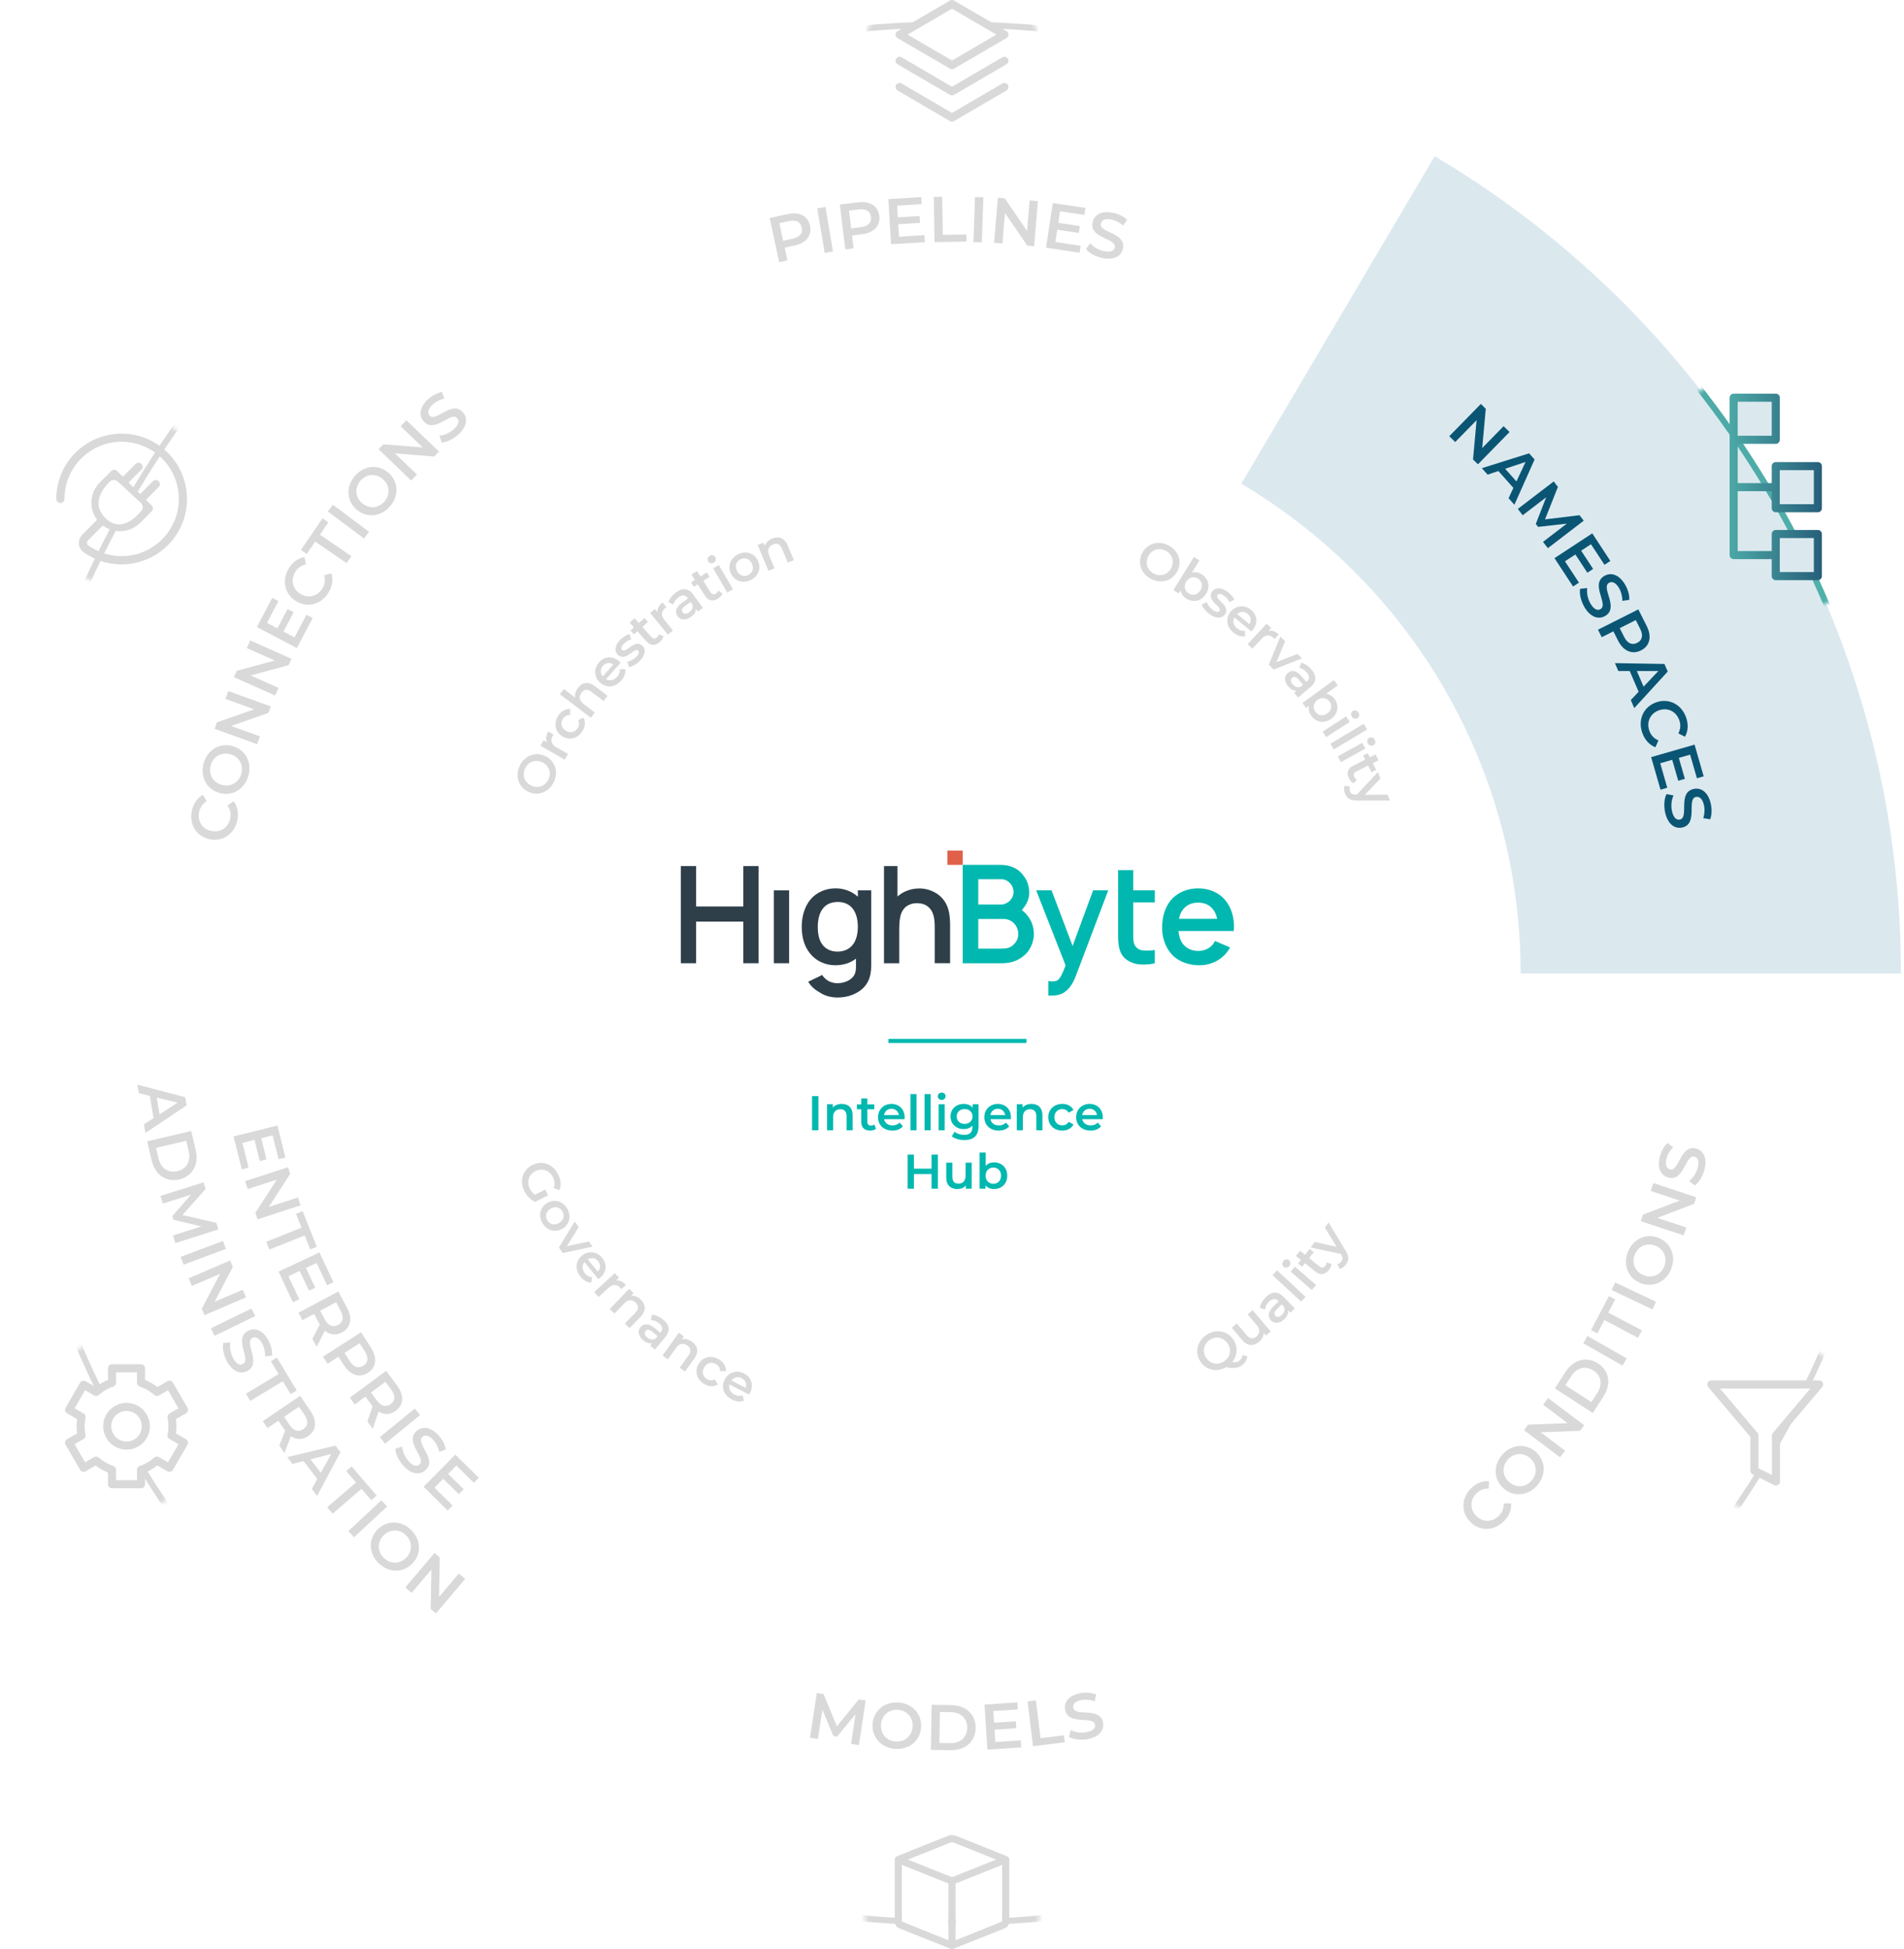 <?xml version="1.0" encoding="UTF-8"?>
<svg id="a" data-name="Layer 1" xmlns="http://www.w3.org/2000/svg" width="472.014" height="483.179" xmlns:xlink="http://www.w3.org/1999/xlink" viewBox="0 0 472.014 483.179">
  <defs>
    <filter id="c" x="0" y="-8.4" width="472.455" height="503.451" color-interpolation-filters="sRGB" filterUnits="userSpaceOnUse">
      <feColorMatrix result="cm" values="-1 0 0 0 1 0 -1 0 0 1 0 0 -1 0 1 0 0 0 1 0"/>
      <feFlood flood-color="#fff" result="bg"/>
      <feBlend in="cm" in2="bg"/>
    </filter>
    <mask id="b" data-name="mask" x="0" y="-8.4" width="472.455" height="503.451" maskUnits="userSpaceOnUse">
      <g filter="url(#c)">
        <g>
          <g>
            <circle cx="236.007" cy="13.298" r="21.698" fill="#fff" stroke-width="0"/>
            <circle cx="30.367" cy="353.159" r="21.698" transform="translate(-307.53 246.066) rotate(-67.5)" fill="#fff" stroke-width="0"/>
            <circle cx="30.367" cy="123.705" r="21.698" transform="translate(-95.543 104.421) rotate(-67.5)" fill="#fff" stroke-width="0"/>
            <path d="M472.446,120.312c-6.24-9.206-13.362-17.852-18.256-27.883-3.891-1.758-8.205-2.745-12.753-2.745-17.131,0-31.018,13.887-31.018,31.018s13.887,31.018,31.018,31.018,31.018-13.887,31.018-31.018c0-.131-.008-.26-.01-.391Z" fill="#fff" stroke-width="0"/>
            <circle cx="236.007" cy="473.353" r="21.698" fill="#fff" stroke-width="0"/>
          </g>
          <circle cx="438.606" cy="353.159" r="21.698" fill="#fff" stroke-width="0"/>
        </g>
      </g>
    </mask>
    <filter id="e" x="0" y="-8.4" width="472.456" height="503.451" color-interpolation-filters="sRGB" filterUnits="userSpaceOnUse">
      <feColorMatrix result="cm" values="-1 0 0 0 1 0 -1 0 0 1 0 0 -1 0 1 0 0 0 1 0"/>
      <feFlood flood-color="#fff" result="bg"/>
      <feBlend in="cm" in2="bg"/>
    </filter>
    <mask id="d" data-name="mask-1" x="0" y="-8.4" width="472.456" height="503.451" maskUnits="userSpaceOnUse">
      <g filter="url(#e)">
        <g>
          <g>
            <circle cx="236.007" cy="13.298" r="21.698" fill="#fff" stroke-width="0"/>
            <circle cx="30.367" cy="353.159" r="21.698" transform="translate(-307.53 246.066) rotate(-67.5)" fill="#fff" stroke-width="0"/>
            <circle cx="30.367" cy="123.705" r="21.698" transform="translate(-95.543 104.421) rotate(-67.5)" fill="#fff" stroke-width="0"/>
            <path d="M472.446,120.312c-6.24-9.206-13.362-17.852-18.256-27.883-3.891-1.758-8.205-2.745-12.753-2.745-17.131,0-31.018,13.887-31.018,31.018s13.887,31.018,31.018,31.018,31.018-13.887,31.018-31.018c0-.131-.008-.26-.01-.391Z" fill="#fff" stroke-width="0"/>
            <circle cx="236.007" cy="473.353" r="21.698" fill="#fff" stroke-width="0"/>
          </g>
          <circle cx="438.606" cy="353.159" r="21.698" fill="#fff" stroke-width="0"/>
        </g>
      </g>
    </mask>
    <linearGradient id="f" x1="336.052" y1="58.302" x2="496.266" y2="216.811" gradientUnits="userSpaceOnUse">
      <stop offset="0" stop-color="#469d9f"/>
      <stop offset=".149" stop-color="#49a3a2"/>
      <stop offset=".586" stop-color="#4fafaa"/>
      <stop offset="1" stop-color="#52b4ad"/>
    </linearGradient>
    <linearGradient id="g" x1="121.012" y1="241.324" x2="472.014" y2="241.324" gradientUnits="userSpaceOnUse">
      <stop offset="0" stop-color="#215474"/>
      <stop offset="1" stop-color="#52b4ad"/>
    </linearGradient>
    <linearGradient id="h" x1="186.711" y1="182.524" x2="356.42" y2="182.524" xlink:href="#g"/>
    <filter id="i" data-name="outer-glow-1" filterUnits="userSpaceOnUse">
      <feOffset dx="0" dy="0"/>
      <feGaussianBlur result="j" stdDeviation="5"/>
      <feFlood flood-color="#000" flood-opacity=".2"/>
      <feComposite in2="j" operator="in"/>
      <feComposite in="SourceGraphic"/>
    </filter>
    <filter id="k" data-name="outer-glow-2" filterUnits="userSpaceOnUse">
      <feOffset dx="0" dy="0"/>
      <feGaussianBlur result="l" stdDeviation="5"/>
      <feFlood flood-color="#000" flood-opacity=".2"/>
      <feComposite in2="l" operator="in"/>
      <feComposite in="SourceGraphic"/>
    </filter>
    <filter id="m" data-name="outer-glow-3" filterUnits="userSpaceOnUse">
      <feOffset dx="0" dy="0"/>
      <feGaussianBlur result="n" stdDeviation="5"/>
      <feFlood flood-color="#000" flood-opacity=".2"/>
      <feComposite in2="n" operator="in"/>
      <feComposite in="SourceGraphic"/>
    </filter>
    <filter id="o" data-name="outer-glow-4" filterUnits="userSpaceOnUse">
      <feOffset dx="0" dy="0"/>
      <feGaussianBlur result="p" stdDeviation="5"/>
      <feFlood flood-color="#000" flood-opacity=".2"/>
      <feComposite in2="p" operator="in"/>
      <feComposite in="SourceGraphic"/>
    </filter>
    <filter id="q" data-name="outer-glow-5" filterUnits="userSpaceOnUse">
      <feOffset dx="0" dy="0"/>
      <feGaussianBlur result="r" stdDeviation="5"/>
      <feFlood flood-color="#000" flood-opacity=".1"/>
      <feComposite in2="r" operator="in"/>
      <feComposite in="SourceGraphic"/>
    </filter>
    <linearGradient id="s" x1="380.764" y1="120.703" x2="455.295" y2="120.703" gradientUnits="userSpaceOnUse">
      <stop offset=".593" stop-color="#52b4ad"/>
      <stop offset="1" stop-color="#215474"/>
    </linearGradient>
  </defs>
  <circle cx="236.007" cy="241.324" r="234.761" fill="#fff" stroke-width="0"/>
  <g mask="url(#b)">
    <path d="M355.671,38.73c-35.06-20.75-75.97-32.66-119.66-32.66C106.081,6.07.751,111.39.751,241.32c0,86.24,46.4,161.63,115.59,202.6,35.06,20.75,75.97,32.66,119.67,32.66,129.92,0,235.25-105.33,235.25-235.26" fill="none" stroke="#d9d9d9" stroke-linecap="round" stroke-linejoin="round" stroke-width="1.5"/>
  </g>
  <path d="M471.261,241.32h-235.25l119.66-202.59c69.19,40.96,115.59,116.35,115.59,202.59Z" fill="#dbe9ef" stroke-width="0"/>
  <g>
    <g mask="url(#d)">
      <g>
        <path d="M355.671,38.731c69.195,40.959,115.593,116.357,115.593,202.593" fill="none" stroke="url(#f)" stroke-miterlimit="10" stroke-width="1.5"/>
        <g>
          <line x1="471.264" y1="241.324" x2="121.762" y2="241.324" fill="none" stroke="url(#g)" stroke-linecap="round" stroke-linejoin="round" stroke-width="1.5"/>
          <line x1="355.67" y1="38.731" x2="187.461" y2="326.317" fill="none" stroke="url(#h)" stroke-linecap="round" stroke-linejoin="round" stroke-width="1.5"/>
        </g>
        <g>
          <line x1="372.076" y1="241.324" x2=".75" y2="241.324" fill="none" stroke="#d9d9d9" stroke-linecap="round" stroke-linejoin="round" stroke-width="1.5"/>
          <line x1="355.67" y1="443.916" x2="116.343" y2="38.731" fill="none" stroke="#d9d9d9" stroke-linecap="round" stroke-linejoin="round" stroke-width="1.5"/>
          <line x1="303.393" y1="128.109" x2="116.343" y2="443.916" fill="none" stroke="#d9d9d9" stroke-linecap="round" stroke-linejoin="round" stroke-width="1.5"/>
        </g>
      </g>
    </g>
    <path d="M236.007,100.354v140.97H95.037c0-77.86,63.11-140.97,140.97-140.97Z" fill="#fff" filter="url(#i)" stroke-width="0"/>
    <path d="M236.007,241.324v140.97c-77.86,0-140.97-63.11-140.97-140.97h140.97Z" fill="#fff" filter="url(#k)" stroke-width="0"/>
    <path d="M376.977,241.324c0,77.86-63.11,140.97-140.97,140.97v-140.97h140.97Z" fill="#fff" filter="url(#m)" stroke-width="0"/>
    <path d="M376.977,241.324h-140.97V100.354c77.86,0,140.97,63.11,140.97,140.97Z" fill="#fff" filter="url(#o)" stroke-width="0"/>
    <g filter="url(#q)">
      <circle cx="236.007" cy="241.324" r="90.81" fill="#fff" stroke-width="0"/>
    </g>
    <g>
      <g>
        <path d="M188.048,214.699v24.084h-3.78v-10.319h-11.707v10.319h-3.78v-24.084h3.78v10.018h11.707v-10.018h3.78Z" fill="#2f3f4a" stroke-width="0"/>
        <path d="M195.627,220.72v18.063h-3.78v-18.063h3.78Z" fill="#2f3f4a" stroke-width="0"/>
        <path d="M215.978,220.72v18.732c0,2.91-.97,5.017-3.144,6.389-1.806,1.137-3.613,1.438-5.318,1.438-1.505,0-3.245-.468-4.415-1.338-1.07-.569-2.107-1.472-2.743-2.576l3.479-1.672c.234.401.502.702.87,1.003.736.702,1.907,1.037,2.843,1.037,1.238,0,2.509-.368,3.345-1.037,1.037-.803,1.338-1.706,1.305-3.278v-1.773c-1.405,1.104-3.178,1.639-5.151,1.639-2.408,0-4.75-1.037-6.222-2.91-1.539-1.873-2.074-4.215-2.074-6.623,0-2.442.636-4.85,2.074-6.656,1.505-1.873,3.847-2.877,6.322-2.877,2.107,0,4.081.769,5.519,2.074v-1.572h3.311ZM211.295,234.334c.97-1.104,1.371-2.843,1.371-4.583,0-1.773-.401-3.479-1.371-4.616-.836-1.037-2.141-1.539-3.579-1.539-1.606,0-2.977.535-3.847,1.806-.77,1.07-1.137,2.676-1.137,4.348s.301,3.245,1.07,4.315c.87,1.271,2.342,1.84,3.813,1.84s2.81-.535,3.68-1.572Z" fill="#2f3f4a" stroke-width="0"/>
        <path d="M235.536,229.818v8.964h-3.813v-8.964c0-2.04-.268-3.847-1.539-4.95-.736-.669-1.806-1.004-3.077-.97-.97.033-1.806.334-2.509.87-.736.602-1.238,1.539-1.438,2.609-.201.937-.234,2.241-.234,3.512v7.894h-3.78v-24.084h3.345v7.56l.1-.1c1.405-1.238,3.278-1.84,4.984-1.907,1.873-.1,3.914.569,5.352,1.773,2.274,1.973,2.642,4.583,2.609,7.794Z" fill="#2f3f4a" stroke-width="0"/>
        <path d="M274.737,220.72l-7.928,20.939c-.669,1.84-1.539,3.311-2.709,4.148-1.137.903-2.408,1.003-3.88,1.003h-.334v-3.613l.535.067c.602.067,1.371,0,1.773-.268.569-.368,1.171-1.505,1.974-3.679l-7.292-18.598h3.813l5.218,13.781,5.084-13.781h3.746Z" fill="#00b8af" stroke-width="0"/>
        <path d="M280.933,223.697v7.593c0,1.438,0,2.442.435,3.111.401.702,1.171,1.137,1.94,1.204.903.1,2.007.067,2.977-.1v3.278c-1.338.368-3.479.435-4.75.134-1.639-.435-2.877-1.204-3.579-2.542-.702-1.371-.769-2.977-.769-4.85v-15.822h3.746v5.017h5.352v2.977h-5.352Z" fill="#00b8af" stroke-width="0"/>
        <path d="M293.243,234c.87,1.137,2.274,1.739,3.78,1.739s2.877-.602,3.746-1.739c.201-.268.301-.502.435-.736l3.746,1.606c-.301.535-.635,1.037-1.037,1.505-1.706,1.973-4.282,3.01-6.891,2.91-2.642-.1-5.151-1.004-6.79-2.977-1.539-1.907-2.174-4.215-2.141-6.556.067-2.442.636-4.716,2.141-6.556,1.639-1.973,4.148-2.977,6.79-2.977s5.118.97,6.757,2.977c1.505,1.84,2.141,4.181,2.141,6.556,0,.334-.033.702-.067,1.037h-13.714c.134,1.171.435,2.341,1.104,3.211ZM293.243,225.503c-.502.636-.803,1.438-.97,2.275h9.466c-.167-.836-.468-1.639-.97-2.275-.87-1.171-2.241-1.773-3.746-1.739-1.505-.033-2.91.569-3.78,1.739Z" fill="#00b8af" stroke-width="0"/>
        <rect x="234.88" y="210.853" width="3.78" height="3.546" fill="#e06049" stroke-width="0"/>
        <path d="M256.305,231.569c-.034,1.558-.542,3.082-1.49,4.335-.982,1.219-2.303,2.066-3.726,2.506-.914.271-1.829.373-2.743.373h-9.686v-24.385h9.178c.813,0,1.761.068,2.472.305,1.355.373,2.574,1.185,3.387,2.337.915,1.084,1.389,2.54,1.456,3.996.068,1.422-.474,2.879-1.389,3.996-.135.203-.305.406-.44.576.576.44,1.118.982,1.558,1.592.948,1.253,1.422,2.777,1.422,4.369ZM242.521,217.954v6.266h6.062c.677-.136,1.558-.576,2.032-1.253.44-.542.677-1.219.643-1.93,0-.779-.305-1.49-.813-2.032-.542-.643-1.388-1.05-2.201-1.05h-5.724ZM252.445,231.569c0-.881-.339-1.829-.915-2.506-.745-.881-1.761-1.253-2.709-1.253h-6.299v7.349h5.791c1.253,0,2.201-.169,3.014-1.05.711-.643,1.084-1.558,1.118-2.54Z" fill="#00b8af" stroke-width="0"/>
      </g>
      <rect x="220.245" y="257.552" width="34.212" height="1.005" fill="#00b8af" stroke-width="0"/>
      <g>
        <g>
          <path d="M201.317,271.726h1.571v8.458h-1.571v-8.458Z" fill="#00b8af" stroke-width="0"/>
          <path d="M211.38,276.488v3.697h-1.51v-3.504c0-1.147-.568-1.704-1.535-1.704-1.076,0-1.8.653-1.8,1.946v3.262h-1.511v-6.452h1.439v.834c.495-.593,1.281-.907,2.223-.907,1.547,0,2.695.882,2.695,2.828Z" fill="#00b8af" stroke-width="0"/>
          <path d="M217.174,279.834c-.363.29-.907.435-1.45.435-1.413,0-2.223-.749-2.223-2.175v-3.105h-1.064v-1.208h1.064v-1.475h1.51v1.475h1.727v1.208h-1.727v3.069c0,.628.314.967.894.967.314,0,.616-.084.846-.266l.423,1.076Z" fill="#00b8af" stroke-width="0"/>
          <path d="M224.24,277.441h-5.063c.182.942.967,1.547,2.09,1.547.725,0,1.292-.23,1.752-.701l.81.93c-.58.689-1.487,1.051-2.598,1.051-2.163,0-3.564-1.39-3.564-3.31s1.413-3.299,3.334-3.299c1.884,0,3.262,1.317,3.262,3.335,0,.121-.012.301-.024.446ZM219.164,276.438h3.661c-.121-.93-.833-1.57-1.824-1.57-.979,0-1.692.628-1.837,1.57Z" fill="#00b8af" stroke-width="0"/>
          <path d="M225.709,271.219h1.51v8.965h-1.51v-8.965Z" fill="#00b8af" stroke-width="0"/>
          <path d="M229.198,271.219h1.51v8.965h-1.51v-8.965Z" fill="#00b8af" stroke-width="0"/>
          <path d="M232.483,271.763c0-.507.411-.906.967-.906s.967.375.967.869c0,.532-.398.943-.967.943-.555,0-.967-.399-.967-.907ZM232.689,273.732h1.509v6.452h-1.509v-6.452Z" fill="#00b8af" stroke-width="0"/>
          <path d="M242.581,273.732v5.474c0,2.343-1.22,3.407-3.48,3.407-1.208,0-2.404-.314-3.141-.919l.676-1.135c.568.471,1.487.773,2.381.773,1.426,0,2.054-.653,2.054-1.958v-.338c-.532.579-1.293.858-2.163.858-1.849,0-3.262-1.257-3.262-3.129s1.413-3.106,3.262-3.106c.907,0,1.704.29,2.235.93v-.858h1.438ZM241.095,276.765c0-1.088-.821-1.824-1.957-1.824-1.148,0-1.969.736-1.969,1.824,0,1.099.821,1.848,1.969,1.848,1.135,0,1.957-.749,1.957-1.848Z" fill="#00b8af" stroke-width="0"/>
          <path d="M250.599,277.441h-5.064c.182.942.968,1.547,2.09,1.547.725,0,1.293-.23,1.753-.701l.81.93c-.58.689-1.487,1.051-2.598,1.051-2.163,0-3.564-1.39-3.564-3.31s1.413-3.299,3.334-3.299c1.884,0,3.262,1.317,3.262,3.335,0,.121-.012.301-.024.446ZM245.524,276.438h3.661c-.121-.93-.834-1.57-1.824-1.57-.979,0-1.692.628-1.837,1.57Z" fill="#00b8af" stroke-width="0"/>
          <path d="M258.423,276.488v3.697h-1.51v-3.504c0-1.147-.567-1.704-1.535-1.704-1.075,0-1.8.653-1.8,1.946v3.262h-1.51v-6.452h1.438v.834c.496-.593,1.281-.907,2.224-.907,1.547,0,2.694.882,2.694,2.828Z" fill="#00b8af" stroke-width="0"/>
          <path d="M259.869,276.959c0-1.933,1.449-3.299,3.491-3.299,1.256,0,2.259.52,2.755,1.498l-1.16.677c-.387-.616-.967-.894-1.606-.894-1.112,0-1.958.773-1.958,2.018,0,1.256.846,2.018,1.958,2.018.64,0,1.22-.278,1.606-.894l1.16.676c-.496.967-1.498,1.51-2.755,1.51-2.042,0-3.491-1.377-3.491-3.31Z" fill="#00b8af" stroke-width="0"/>
          <path d="M273.36,277.441h-5.062c.181.942.966,1.547,2.09,1.547.724,0,1.292-.23,1.752-.701l.81.93c-.58.689-1.487,1.051-2.598,1.051-2.163,0-3.564-1.39-3.564-3.31s1.414-3.299,3.334-3.299c1.886,0,3.263,1.317,3.263,3.335,0,.121-.012.301-.025.446ZM268.285,276.438h3.661c-.121-.93-.834-1.57-1.825-1.57-.978,0-1.691.628-1.836,1.57Z" fill="#00b8af" stroke-width="0"/>
        </g>
        <g>
          <path d="M232.512,286.217v8.458h-1.571v-3.625h-4.374v3.625h-1.571v-8.458h1.571v3.491h4.374v-3.491h1.571Z" fill="#00b8af" stroke-width="0"/>
          <path d="M240.878,288.223v6.452h-1.438v-.822c-.484.593-1.244.907-2.078.907-1.655,0-2.778-.907-2.778-2.852v-3.685h1.509v3.48c0,1.172.556,1.727,1.511,1.727,1.051,0,1.763-.653,1.763-1.945v-3.262h1.51Z" fill="#00b8af" stroke-width="0"/>
          <path d="M249.706,291.448c0,2.006-1.39,3.311-3.275,3.311-.882,0-1.631-.302-2.138-.919v.834h-1.439v-8.965h1.511v3.298c.519-.58,1.244-.858,2.066-.858,1.885,0,3.275,1.292,3.275,3.298ZM248.171,291.448c0-1.233-.821-2.018-1.909-2.018s-1.921.785-1.921,2.018.833,2.018,1.921,2.018,1.909-.785,1.909-2.018Z" fill="#00b8af" stroke-width="0"/>
        </g>
      </g>
    </g>
    <g>
      <g>
        <path d="M200.811,55.956c.521,2.409-.939,4.281-3.817,4.904l-2.471.535.684,3.159-2.033.44-2.371-10.948,4.505-.976c2.878-.623,4.979.461,5.504,2.885ZM198.762,56.401c-.298-1.377-1.394-1.975-3.177-1.588l-2.377.515.941,4.348,2.378-.515c1.782-.387,2.532-1.384,2.234-2.76Z" fill="#d9d9d9" stroke-width="0"/>
        <path d="M202.585,51.65l2.051-.348,1.869,11.045-2.051.347-1.869-11.044Z" fill="#d9d9d9" stroke-width="0"/>
        <path d="M217.988,53.525c.298,2.446-1.328,4.176-4.251,4.532l-2.51.307.392,3.208-2.065.252-1.356-11.118,4.574-.559c2.923-.356,4.916.916,5.217,3.378ZM215.906,53.779c-.171-1.398-1.207-2.094-3.018-1.873l-2.414.295.538,4.416,2.415-.295c1.811-.221,2.649-1.146,2.479-2.543Z" fill="#d9d9d9" stroke-width="0"/>
        <path d="M229.184,58.286l.106,1.741-8.387.513-.684-11.184,8.163-.499.106,1.742-6.086.372.178,2.907,5.399-.33.104,1.709-5.4.33.189,3.084,6.31-.386Z" fill="#d9d9d9" stroke-width="0"/>
        <path d="M231.493,48.824l2.079-.034.153,9.435,5.853-.095.028,1.759-7.932.129-.182-11.193Z" fill="#d9d9d9" stroke-width="0"/>
        <path d="M241.704,48.841l2.079.072-.385,11.193-2.079-.071.385-11.194Z" fill="#d9d9d9" stroke-width="0"/>
        <path d="M257.304,49.864l-.939,11.161-1.706-.144-5.519-8.076-.637,7.559-2.057-.174.939-11.161,1.706.144,5.519,8.076.637-7.559,2.057.174Z" fill="#d9d9d9" stroke-width="0"/>
        <path d="M267.893,60.931l-.259,1.725-8.308-1.25,1.666-11.076,8.086,1.217-.26,1.725-6.028-.907-.434,2.88,5.349.805-.255,1.693-5.348-.805-.46,3.054,6.25.94Z" fill="#d9d9d9" stroke-width="0"/>
        <path d="M269.225,61.736l1.035-1.434c.729.889,2.018,1.682,3.364,1.964,1.706.357,2.555-.103,2.725-.916.496-2.364-6.342-2.18-5.488-6.25.37-1.769,2.095-2.977,5.101-2.347,1.314.275,2.62.909,3.444,1.735l-.974,1.446c-.865-.786-1.886-1.294-2.841-1.494-1.691-.354-2.518.159-2.691.988-.489,2.333,6.326,2.176,5.483,6.199-.368,1.754-2.107,2.958-5.113,2.328-1.706-.357-3.301-1.247-4.045-2.221Z" fill="#d9d9d9" stroke-width="0"/>
      </g>
      <g>
        <path d="M374.226,107.095l-7.832,8.005-1.224-1.197.889-9.739-5.303,5.42-1.476-1.443,7.833-8.004,1.223,1.196-.888,9.74,5.303-5.421,1.475,1.443Z" fill="#0b5574" stroke-width="0"/>
        <path d="M375.177,120.946l-3.724-4.182-2.669.899-1.426-1.602,11.715-3.682,1.36,1.528-5.002,11.222-1.446-1.625,1.191-2.56ZM375.937,119.347l2.252-4.831-5.049,1.689,2.797,3.142Z" fill="#0b5574" stroke-width="0"/>
        <path d="M382.526,134.331l5.892-4.521-7.119.808-.564-.739,2.572-6.599-5.824,4.452-1.205-1.577,8.902-6.805,1.04,1.36-3.2,8.046,8.556-1.037,1.04,1.36-8.893,6.816-1.196-1.564Z" fill="#0b5574" stroke-width="0"/>
        <path d="M391.434,144.433l-1.459.957-4.609-7.025,9.366-6.146,4.486,6.839-1.457.956-3.346-5.099-2.436,1.599,2.968,4.522-1.432.939-2.968-4.523-2.582,1.695,3.468,5.285Z" fill="#0b5574" stroke-width="0"/>
        <path d="M391.722,145.964l1.76-.185c-.176,1.135.094,2.623.783,3.813.873,1.51,1.781,1.834,2.501,1.418,2.09-1.209-2.61-6.176.989-8.258,1.564-.905,3.613-.428,5.15,2.23.673,1.162,1.072,2.558,1.008,3.723l-1.727.241c.008-1.168-.296-2.268-.783-3.113-.866-1.495-1.799-1.768-2.533-1.343-2.063,1.192,2.603,6.162-.955,8.219-1.551.897-3.609.405-5.146-2.252-.872-1.509-1.274-3.29-1.047-4.494Z" fill="#0b5574" stroke-width="0"/>
        <path d="M406.81,161.238c-2.201,1.108-4.379.162-5.703-2.469l-1.137-2.26-2.887,1.454-.936-1.86,10.008-5.034,2.072,4.118c1.322,2.631.799,4.936-1.418,6.051ZM405.868,159.364c1.258-.633,1.562-1.844.742-3.474l-1.094-2.173-3.974,2.001,1.093,2.173c.82,1.629,1.975,2.106,3.232,1.473Z" fill="#0b5574" stroke-width="0"/>
        <path d="M406.224,171.491l-2.21-5.144-2.817.009-.846-1.969,12.277.208.809,1.881-8.293,9.066-.858-2,1.938-2.052ZM407.452,170.216l3.664-3.873-5.326.007,1.662,3.866Z" fill="#0b5574" stroke-width="0"/>
        <path d="M410.557,174.111c3.151-1.12,6.284.482,7.436,3.725.61,1.719.517,3.414-.28,4.801l-1.641-.843c.556-1.063.625-2.157.234-3.259-.776-2.185-2.877-3.221-5.047-2.451-2.171.771-3.146,2.9-2.369,5.088.391,1.1,1.135,1.904,2.252,2.373l-.756,1.695c-1.494-.573-2.637-1.831-3.252-3.564-1.146-3.226.272-6.445,3.423-7.564Z" fill="#0b5574" stroke-width="0"/>
        <path d="M413.329,195.284l-1.676.481-2.324-8.075,10.767-3.098,2.261,7.858-1.676.482-1.686-5.859-2.801.806,1.498,5.199-1.646.474-1.496-5.199-2.969.854,1.748,6.076Z" fill="#0b5574" stroke-width="0"/>
        <path d="M413.146,196.851l1.734.347c-.506,1.032-.691,2.534-.389,3.876.384,1.701,1.154,2.281,1.966,2.098,2.356-.531-.653-6.674,3.403-7.59,1.764-.396,3.578.669,4.254,3.665.297,1.312.264,2.762-.146,3.854l-1.721-.284c.355-1.113.395-2.253.18-3.206-.381-1.686-1.191-2.223-2.018-2.037-2.326.525.648,6.658-3.361,7.563-1.748.395-3.566-.688-4.242-3.684-.384-1.7-.237-3.521.34-4.603Z" fill="#0b5574" stroke-width="0"/>
      </g>
      <g>
        <path d="M210.985,432.314l1.096-7.345-4.56,5.525-.918-.139-2.733-6.532-1.098,7.247-1.962-.297,1.677-11.077,1.693.257,3.287,8.008,5.432-6.688,1.693.256-1.661,11.079-1.946-.295Z" fill="#d9d9d9" stroke-width="0"/>
        <path d="M216.313,427.357c.24-3.304,2.971-5.561,6.435-5.309,3.463.252,5.841,2.863,5.6,6.183-.241,3.32-2.972,5.561-6.435,5.309-3.464-.251-5.84-2.879-5.6-6.183ZM226.256,428.079c.166-2.282-1.391-4.049-3.642-4.212-2.25-.163-4.045,1.358-4.211,3.642-.166,2.282,1.391,4.048,3.641,4.211,2.251.164,4.046-1.358,4.212-3.641Z" fill="#d9d9d9" stroke-width="0"/>
        <path d="M230.956,422.608l4.894.08c3.63.059,6.072,2.338,6.018,5.695-.055,3.358-2.569,5.558-6.199,5.498l-4.894-.079.182-11.194ZM235.601,432.12c2.494.041,4.135-1.452,4.172-3.771.038-2.319-1.553-3.864-4.048-3.905l-2.718-.044-.125,7.676,2.719.044Z" fill="#d9d9d9" stroke-width="0"/>
        <path d="M253.055,431.442l.113,1.739-8.38.545-.726-11.172,8.155-.53.113,1.739-6.081.396.188,2.904,5.396-.351.11,1.708-5.395.351.2,3.081,6.305-.41Z" fill="#d9d9d9" stroke-width="0"/>
        <path d="M254.747,421.759l2.064-.25,1.135,9.372,5.813-.704.212,1.747-7.879.954-1.346-11.119Z" fill="#d9d9d9" stroke-width="0"/>
        <path d="M264.994,430.573l.43-1.717c1.007.554,2.499.811,3.854.572,1.718-.303,2.335-1.045,2.19-1.865-.419-2.38-6.701.336-7.424-3.763-.313-1.781.839-3.544,3.865-4.077,1.323-.233,2.771-.131,3.845.33l-.366,1.706c-1.096-.408-2.233-.5-3.194-.331-1.703.3-2.279,1.084-2.133,1.92.414,2.349,6.687-.333,7.399,3.718.312,1.766-.856,3.531-3.883,4.064-1.718.303-3.53.069-4.584-.558Z" fill="#d9d9d9" stroke-width="0"/>
      </g>
      <g>
        <path d="M61.632,289.45l-1.692.424-2.036-8.152,10.869-2.717,1.982,7.935-1.692.424-1.479-5.916-2.826.706,1.312,5.248-1.662.415-1.311-5.249-2.996.75,1.531,6.133Z" fill="#d9d9d9" stroke-width="0"/>
        <path d="M74.493,298.811l-10.65,3.462-.528-1.628,5.302-8.217-7.211,2.344-.639-1.963,10.65-3.46.529,1.627-5.303,8.217,7.211-2.344.639,1.962Z" fill="#d9d9d9" stroke-width="0"/>
        <path d="M74.761,304.342l-1.377-3.446,1.635-.652,3.524,8.824-1.634.652-1.377-3.446-8.766,3.501-.771-1.932,8.766-3.501Z" fill="#d9d9d9" stroke-width="0"/>
        <path d="M74.197,322.095l-1.578.741-3.573-7.602,10.136-4.763,3.478,7.398-1.579.742-2.593-5.517-2.635,1.239,2.3,4.894-1.549.728-2.3-4.894-2.794,1.313,2.688,5.719Z" fill="#d9d9d9" stroke-width="0"/>
        <path d="M77.455,331.894l1.813-3.562c-.082-.119-.15-.246-.219-.373l-1.19-2.229-2.877,1.538-.98-1.833,9.873-5.278,2.172,4.062c1.387,2.596.921,4.912-1.265,6.08-1.496.801-3.003.627-4.242-.435l-2.029,4.005-1.056-1.975ZM84.45,324.963l-1.146-2.145-3.935,2.104,1.146,2.144c.859,1.608,2.038,2.048,3.279,1.384,1.241-.663,1.516-1.881.656-3.487Z" fill="#d9d9d9" stroke-width="0"/>
        <path d="M91.214,340.318c-2.075,1.331-4.34.615-5.93-1.864l-1.365-2.13-2.722,1.746-1.124-1.752,9.434-6.048,2.488,3.881c1.59,2.48,1.308,4.828-.781,6.167ZM90.082,338.552c1.187-.76,1.364-1.995.379-3.531l-1.313-2.049-3.746,2.402,1.312,2.048c.985,1.536,2.182,1.891,3.368,1.13Z" fill="#d9d9d9" stroke-width="0"/>
        <path d="M91.081,352.381l1.279-3.79c-.098-.105-.184-.223-.27-.338l-1.503-2.033-2.626,1.939-1.234-1.673,9.009-6.656,2.738,3.706c1.749,2.369,1.624,4.73-.372,6.204-1.364,1.008-2.882,1.054-4.261.184l-1.43,4.259-1.331-1.802ZM97.001,344.506l-1.444-1.958-3.591,2.654,1.445,1.955c1.083,1.468,2.314,1.733,3.446.896,1.133-.837,1.229-2.081.144-3.548Z" fill="#d9d9d9" stroke-width="0"/>
        <path d="M102.831,349.171l1.317,1.611-8.671,7.09-1.316-1.609,8.67-7.092Z" fill="#d9d9d9" stroke-width="0"/>
        <path d="M98.015,359.134l1.686-.542c.062,1.148.629,2.552,1.548,3.577,1.163,1.299,2.12,1.432,2.741.877,1.799-1.613-3.822-5.516-.722-8.292,1.348-1.207,3.454-1.158,5.503,1.132.897,1.002,1.574,2.286,1.748,3.44l-1.642.589c-.231-1.146-.754-2.16-1.405-2.889-1.152-1.288-2.123-1.364-2.756-.799-1.776,1.591,3.811,5.504.746,8.249-1.336,1.195-3.452,1.134-5.502-1.155-1.163-1.299-1.922-2.963-1.945-4.188Z" fill="#d9d9d9" stroke-width="0"/>
        <path d="M112.212,373.227l-1.225,1.24-5.973-5.9,7.867-7.964,5.813,5.743-1.226,1.24-4.334-4.282-2.046,2.07,3.846,3.8-1.202,1.218-3.846-3.8-2.17,2.195,4.494,4.439Z" fill="#d9d9d9" stroke-width="0"/>
      </g>
      <g>
        <path d="M38.06,277.177l-.924-5.523-2.738-.661-.354-2.114,11.877,3.123.338,2.02-10.211,6.835-.359-2.146,2.371-1.532ZM39.556,276.229l4.479-2.89-5.173-1.26.693,4.149Z" fill="#d9d9d9" stroke-width="0"/>
        <path d="M47.398,280.372l1.121,4.766c.831,3.537-.782,6.465-4.053,7.233-3.272.769-6.021-1.132-6.852-4.669l-1.121-4.767,10.904-2.563ZM39.306,287.206c.571,2.432,2.422,3.656,4.68,3.124,2.259-.53,3.369-2.451,2.797-4.882l-.622-2.648-7.478,1.758.623,2.648Z" fill="#d9d9d9" stroke-width="0"/>
        <path d="M42.874,306.275l7.074-2.248-6.965-1.661-.279-.886,4.66-5.325-6.987,2.202-.597-1.892,10.679-3.367.515,1.632-5.74,6.474,8.391,1.933.515,1.632-10.674,3.382-.591-1.875Z" fill="#d9d9d9" stroke-width="0"/>
        <path d="M55.27,307.642l.73,1.948-10.486,3.933-.729-1.947,10.485-3.934Z" fill="#d9d9d9" stroke-width="0"/>
        <path d="M60.982,321.608l-10.287,4.422-.677-1.573,4.528-8.667-6.967,2.993-.813-1.896,10.287-4.421.677,1.573-4.528,8.667,6.966-2.994.814,1.896Z" fill="#d9d9d9" stroke-width="0"/>
        <path d="M62.352,324.383l.91,1.87-10.071,4.9-.91-1.871,10.071-4.899Z" fill="#d9d9d9" stroke-width="0"/>
        <path d="M55.35,332.921l1.764-.127c-.212,1.13.007,2.626.655,3.84.822,1.537,1.719,1.892,2.453,1.5,2.129-1.139-2.404-6.26,1.264-8.221,1.594-.852,3.626-.307,5.074,2.402.633,1.186.986,2.592.882,3.754l-1.733.183c.047-1.167-.22-2.276-.68-3.138-.813-1.521-1.738-1.826-2.486-1.426-2.102,1.123,2.396,6.244-1.229,8.182-1.58.846-3.62.285-5.068-2.423-.821-1.537-1.164-3.331-.896-4.526Z" fill="#d9d9d9" stroke-width="0"/>
        <path d="M69.059,340.628l-1.913-3.182,1.509-.906,4.897,8.143-1.509.908-1.913-3.181-8.089,4.865-1.072-1.783,8.09-4.864Z" fill="#d9d9d9" stroke-width="0"/>
        <path d="M69.259,358.368l1.43-3.733c-.094-.11-.176-.229-.256-.349l-1.419-2.091-2.7,1.831-1.167-1.721,9.266-6.285,2.585,3.812c1.652,2.436,1.432,4.788-.62,6.18-1.403.951-2.92.938-4.263.013l-1.6,4.194-1.256-1.852ZM75.488,350.741l-1.365-2.012-3.692,2.505,1.364,2.013c1.023,1.508,2.241,1.822,3.405,1.031,1.165-.79,1.311-2.027.288-3.537Z" fill="#d9d9d9" stroke-width="0"/>
        <path d="M78.667,366.636l-3.422-4.434-2.728.709-1.311-1.696,11.948-2.855,1.252,1.621-5.777,10.849-1.33-1.723,1.367-2.471ZM79.539,365.093l2.586-4.664-5.157,1.333,2.571,3.331Z" fill="#d9d9d9" stroke-width="0"/>
        <path d="M88.264,367.495l-2.422-2.813,1.333-1.148,6.201,7.203-1.334,1.149-2.422-2.813-7.154,6.158-1.357-1.577,7.155-6.158Z" fill="#d9d9d9" stroke-width="0"/>
        <path d="M94.546,371.928l1.418,1.522-8.197,7.633-1.418-1.521,8.197-7.634Z" fill="#d9d9d9" stroke-width="0"/>
        <path d="M93.572,379.186c2.308-2.374,5.85-2.345,8.339.075,2.488,2.42,2.628,5.949.309,8.334-2.32,2.387-5.851,2.344-8.339-.075-2.489-2.422-2.618-5.961-.309-8.334ZM100.717,386.134c1.595-1.641,1.54-3.992-.077-5.565s-3.971-1.562-5.564.077c-1.596,1.641-1.541,3.994.077,5.565,1.617,1.573,3.97,1.563,5.564-.077Z" fill="#d9d9d9" stroke-width="0"/>
        <path d="M115.314,391.419l-7.239,8.543-1.306-1.105.189-9.778-4.902,5.784-1.573-1.334,7.239-8.543,1.306,1.106-.19,9.778,4.902-5.786,1.574,1.335Z" fill="#d9d9d9" stroke-width="0"/>
      </g>
      <g>
        <path d="M51.968,208.049c-3.273-.687-5.112-3.687-4.407-7.054.374-1.785,1.337-3.187,2.741-3.955l.961,1.575c-1.028.618-1.658,1.517-1.897,2.659-.476,2.271.777,4.25,3.033,4.723,2.254.473,4.196-.838,4.673-3.107.238-1.144.022-2.219-.688-3.202l1.529-1.052c.978,1.267,1.297,2.936.92,4.737-.702,3.351-3.592,5.361-6.865,4.676Z" fill="#d9d9d9" stroke-width="0"/>
        <path d="M54.392,196.575c-3.188-.9-4.85-4.029-3.905-7.371.942-3.342,3.979-5.146,7.182-4.242,3.204.905,4.85,4.029,3.906,7.371-.942,3.342-3.994,5.142-7.183,4.242ZM57.099,186.98c-2.202-.621-4.245.549-4.857,2.72-.613,2.172.517,4.236,2.719,4.858,2.203.621,4.245-.548,4.857-2.72.613-2.171-.516-4.235-2.719-4.858Z" fill="#d9d9d9" stroke-width="0"/>
        <path d="M56.589,171.312l10.537,3.812-.584,1.61-9.235,3.228,7.133,2.582-.702,1.941-10.535-3.812.582-1.611,9.237-3.227-7.134-2.582.701-1.941Z" fill="#d9d9d9" stroke-width="0"/>
        <path d="M62.03,158.769l10.233,4.552-.696,1.563-9.438,2.562,6.93,3.082-.84,1.886-10.233-4.551.696-1.564,9.438-2.562-6.929-3.08.839-1.887Z" fill="#d9d9d9" stroke-width="0"/>
        <path d="M75.96,152.399l1.544.812-3.905,7.438-9.918-5.207,3.802-7.24,1.544.811-2.835,5.398,2.58,1.354,2.514-4.789,1.517.796-2.515,4.789,2.734,1.436,2.938-5.597Z" fill="#d9d9d9" stroke-width="0"/>
        <path d="M73.412,149.032c-2.862-1.73-3.605-5.169-1.827-8.113.943-1.561,2.316-2.562,3.895-2.822l.386,1.803c-1.175.242-2.065.882-2.669,1.881-1.2,1.985-.672,4.268,1.3,5.458,1.971,1.191,4.236.599,5.436-1.387.604-1,.754-2.086.411-3.247l1.79-.488c.502,1.519.253,3.199-.699,4.773-1.771,2.93-5.16,3.871-8.021,2.143Z" fill="#d9d9d9" stroke-width="0"/>
        <path d="M78.141,134.263l-2.095,3.062-1.453-.994,5.365-7.841,1.452.993-2.096,3.062,7.789,5.328-1.174,1.716-7.789-5.327Z" fill="#d9d9d9" stroke-width="0"/>
        <path d="M81.265,126.796l1.243-1.667,8.975,6.697-1.243,1.668-8.975-6.698Z" fill="#d9d9d9" stroke-width="0"/>
        <path d="M88.481,126.386c-2.548-2.116-2.795-5.648-.576-8.319,2.218-2.67,5.724-3.085,8.283-.959s2.794,5.649.576,8.319c-2.219,2.67-5.737,3.074-8.283.959ZM94.849,118.72c-1.76-1.462-4.101-1.223-5.542.512-1.441,1.735-1.247,4.08.512,5.542,1.76,1.462,4.101,1.223,5.542-.512,1.441-1.735,1.247-4.081-.512-5.542Z" fill="#d9d9d9" stroke-width="0"/>
        <path d="M100.748,104.186l8.082,7.761-1.187,1.236-9.751-.8,5.472,5.256-1.43,1.489-8.082-7.762,1.186-1.235,9.753.8-5.473-5.256,1.43-1.489Z" fill="#d9d9d9" stroke-width="0"/>
        <path d="M109.486,109.683l-.56-1.679c1.146-.073,2.542-.657,3.558-1.585,1.286-1.178,1.409-2.135.847-2.748-1.631-1.783-5.471,3.879-8.278.81-1.221-1.334-1.194-3.438,1.071-5.513.991-.906,2.269-1.598,3.419-1.783l.607,1.634c-1.143.244-2.152.776-2.872,1.436-1.274,1.166-1.341,2.138-.769,2.763,1.609,1.758,5.461-3.868,8.235-.834,1.21,1.321,1.171,3.438-1.095,5.51-1.286,1.178-2.939,1.953-4.164,1.99Z" fill="#d9d9d9" stroke-width="0"/>
      </g>
      <g>
        <path d="M364.497,377.286c-2.361-2.365-2.258-5.882.177-8.312,1.29-1.288,2.862-1.932,4.457-1.806l-.058,1.844c-1.199-.047-2.217.36-3.043,1.185-1.642,1.639-1.677,3.98-.05,5.61s3.969,1.598,5.609-.042c.826-.824,1.235-1.842,1.179-3.053l1.854-.044c.125,1.596-.521,3.167-1.823,4.467-2.423,2.419-5.94,2.518-8.303.151Z" fill="#d9d9d9" stroke-width="0"/>
        <path d="M372.771,368.988c-2.496-2.178-2.657-5.717-.373-8.333,2.282-2.616,5.799-2.944,8.307-.756s2.656,5.717.373,8.333c-2.284,2.616-5.812,2.935-8.307.756ZM379.326,361.478c-1.725-1.505-4.07-1.323-5.555.377-1.483,1.699-1.348,4.049.377,5.555,1.724,1.504,4.071,1.322,5.555-.378,1.483-1.699,1.347-4.05-.377-5.554Z" fill="#d9d9d9" stroke-width="0"/>
        <path d="M383.789,346.582l8.947,6.736-1.029,1.367-9.773.372,6.06,4.562-1.242,1.648-8.947-6.736,1.03-1.367,9.772-.373-6.059-4.562,1.241-1.648Z" fill="#d9d9d9" stroke-width="0"/>
        <path d="M385.461,344.187l2.66-4.112c1.976-3.05,5.204-3.914,8.025-2.088,2.821,1.827,3.354,5.126,1.38,8.177l-2.661,4.111-9.404-6.088ZM395.996,345.286c1.357-2.096.96-4.278-.989-5.54-1.947-1.261-4.103-.73-5.459,1.365l-1.479,2.284,6.449,4.175,1.479-2.284Z" fill="#d9d9d9" stroke-width="0"/>
        <path d="M392.505,332.996l1.028-1.807,9.729,5.536-1.027,1.807-9.73-5.536Z" fill="#d9d9d9" stroke-width="0"/>
        <path d="M397.727,327.245l-1.726,3.285-1.559-.818,4.421-8.41,1.558.818-1.727,3.285,8.354,4.39-.967,1.841-8.354-4.391Z" fill="#d9d9d9" stroke-width="0"/>
        <path d="M399.527,319.797l.892-1.879,10.117,4.798-.891,1.878-10.118-4.797Z" fill="#d9d9d9" stroke-width="0"/>
        <path d="M406.623,318.049c-3.062-1.265-4.346-4.565-3.02-7.774s4.552-4.646,7.627-3.375c3.076,1.271,4.346,4.566,3.02,7.775-1.327,3.208-4.566,4.639-7.627,3.374ZM410.431,308.837c-2.115-.873-4.28.049-5.142,2.135-.861,2.084.02,4.266,2.135,5.141,2.113.873,4.279-.05,5.141-2.135.861-2.084-.021-4.267-2.134-5.141Z" fill="#d9d9d9" stroke-width="0"/>
        <path d="M409.884,293.282l10.638,3.517-.537,1.626-9.142,3.485,7.203,2.382-.649,1.96-10.637-3.518.537-1.626,9.143-3.484-7.203-2.381.647-1.961Z" fill="#d9d9d9" stroke-width="0"/>
        <path d="M420.134,293.872l-1.382-1.104c.923-.686,1.777-1.934,2.124-3.265.439-1.688.022-2.558-.782-2.768-2.337-.609-2.484,6.229-6.509,5.179-1.75-.456-2.871-2.236-2.096-5.208.339-1.3,1.034-2.573,1.9-3.355l1.397,1.042c-.826.826-1.385,1.82-1.631,2.765-.437,1.672.036,2.522.856,2.736,2.307.603,2.48-6.213,6.458-5.176,1.734.452,2.853,2.249,2.078,5.221-.442,1.687-1.406,3.237-2.415,3.933Z" fill="#d9d9d9" stroke-width="0"/>
      </g>
    </g>
    <g>
      <g>
        <path d="M130.946,196.269c-2.425-1.165-3.316-3.901-2.095-6.443,1.224-2.543,3.904-3.562,6.341-2.391,2.438,1.172,3.318,3.903,2.096,6.445-1.223,2.543-3.917,3.555-6.342,2.389ZM134.455,188.97c-1.676-.805-3.474-.154-4.269,1.497-.794,1.651-.178,3.462,1.496,4.268,1.676.806,3.475.155,4.269-1.496.795-1.652.179-3.463-1.496-4.269Z" fill="#d9d9d9" stroke-width="0"/>
        <path d="M135.905,181.333l1.343.77c-.094.11-.162.206-.221.308-.614,1.072-.37,2.111.86,2.815l2.923,1.675-.808,1.411-6.026-3.452.769-1.343.88.504c-.399-.769-.295-1.683.28-2.688Z" fill="#d9d9d9" stroke-width="0"/>
        <path d="M139.333,182.488c-1.743-1.135-2.123-3.244-.925-5.084.737-1.134,1.794-1.733,2.968-1.604l-.071,1.443c-.782-.014-1.373.347-1.748.924-.653,1.002-.452,2.219.67,2.948,1.132.737,2.315.422,2.968-.58.376-.577.466-1.263.137-1.975l1.292-.647c.58,1.015.481,2.237-.257,3.37-1.197,1.842-3.29,2.34-5.033,1.205Z" fill="#d9d9d9" stroke-width="0"/>
        <path d="M147.446,170.079l3.169,2.404-.98,1.295-3.004-2.278c-.985-.747-1.83-.621-2.458.207-.7.922-.611,1.968.496,2.808l2.797,2.121-.981,1.296-7.686-5.83.982-1.293,2.796,2.12c-.134-.771.112-1.611.694-2.378,1.005-1.325,2.507-1.736,4.175-.472Z" fill="#d9d9d9" stroke-width="0"/>
        <path d="M153.856,164.278l-3.605,4.084c.889.524,1.936.322,2.735-.585.517-.585.736-1.206.685-1.912l1.326.01c.143.958-.211,1.947-1.003,2.845-1.541,1.744-3.659,1.885-5.21.517-1.55-1.369-1.653-3.49-.285-5.04,1.344-1.521,3.387-1.693,5.015-.256.097.086.235.226.343.338ZM149.433,167.656l2.607-2.953c-.837-.565-1.861-.446-2.566.353-.697.79-.699,1.812-.041,2.601Z" fill="#d9d9d9" stroke-width="0"/>
        <path d="M155.943,165.382l-.431-1.316c.718-.146,1.583-.604,2.199-1.219.728-.726.83-1.232.49-1.572-.937-.938-3.094,2.975-5.05,1.013-.928-.93-.695-2.373.631-3.695.654-.651,1.557-1.238,2.265-1.412l.43,1.315c-.745.191-1.307.568-1.776,1.036-.7.697-.802,1.259-.48,1.581.992.995,3.148-2.919,5.067-.995.919.922.668,2.364-.713,3.741-.819.817-1.878,1.396-2.632,1.523Z" fill="#d9d9d9" stroke-width="0"/>
        <path d="M164.452,157.746c-.082.493-.414,1-.849,1.391-1.134,1.017-2.321.997-3.346-.146l-2.231-2.488-.853.764-.868-.968.853-.764-1.06-1.183,1.21-1.085,1.06,1.181,1.385-1.241.868.969-1.384,1.241,2.205,2.46c.451.503.946.549,1.411.132.252-.226.434-.51.486-.82l1.112.558Z" fill="#d9d9d9" stroke-width="0"/>
        <path d="M164.241,149.342l.978,1.198c-.126.071-.226.135-.316.208-.957.78-1.101,1.837-.206,2.935l2.126,2.608-1.258,1.026-4.386-5.378,1.198-.977.642.785c-.099-.859.327-1.675,1.223-2.406Z" fill="#d9d9d9" stroke-width="0"/>
        <path d="M171.869,147.393l2.384,3.297-1.242.899-.496-.686c.034.714-.378,1.43-1.221,2.039-1.284.929-2.605.809-3.314-.171-.678-.937-.58-2.131,1.127-3.365l1.453-1.051-.061-.084c-.557-.769-1.348-.887-2.284-.208-.632.457-1.133,1.14-1.303,1.792l-1.209-.585c.265-.898.972-1.762,1.878-2.417,1.621-1.173,3.114-1.083,4.288.539ZM171.664,149.884l-.472-.654-1.359.983c-.896.646-.894,1.159-.597,1.57.344.474.965.49,1.639.002.642-.465.986-1.163.789-1.901Z" fill="#d9d9d9" stroke-width="0"/>
        <path d="M179.102,147.136c-.162.473-.572.919-1.065,1.233-1.284.816-2.451.604-3.275-.691l-1.794-2.818-.966.614-.697-1.098.965-.613-.852-1.339,1.372-.872.851,1.338,1.569-.998.698,1.097-1.568.999,1.773,2.786c.362.57.843.696,1.369.361.285-.183.51-.434.614-.731l1.006.732Z" fill="#d9d9d9" stroke-width="0"/>
        <path d="M175.54,139.168c-.275-.473-.108-1.066.408-1.367s1.102-.174,1.371.286c.287.494.139,1.093-.39,1.4-.518.301-1.115.152-1.39-.319ZM176.798,140.889l1.404-.819,3.494,6.003-1.405.818-3.493-6.002Z" fill="#d9d9d9" stroke-width="0"/>
        <path d="M181.249,142.275c-.948-1.853-.227-3.872,1.673-4.843,1.922-.982,3.969-.377,4.916,1.476s.243,3.877-1.678,4.86c-1.9.97-3.965.36-4.911-1.493ZM186.38,139.654c-.604-1.182-1.777-1.531-2.83-.994-1.043.534-1.446,1.688-.842,2.87.603,1.182,1.775,1.531,2.818.998,1.054-.537,1.456-1.693.854-2.874Z" fill="#d9d9d9" stroke-width="0"/>
        <path d="M195.277,135.193l1.537,3.67-1.5.628-1.457-3.478c-.477-1.14-1.271-1.455-2.23-1.054-1.067.448-1.516,1.396-.979,2.681l1.356,3.237-1.498.628-2.683-6.403,1.427-.598.347.827c.245-.793.895-1.432,1.83-1.823,1.534-.643,3.04-.245,3.85,1.685Z" fill="#d9d9d9" stroke-width="0"/>
      </g>
      <g>
        <path d="M283.135,137.148c1.211-2.405,3.966-3.245,6.485-1.975,2.521,1.271,3.488,3.975,2.271,6.39s-3.966,3.244-6.486,1.974c-2.521-1.271-3.482-3.985-2.27-6.389ZM290.37,140.796c.837-1.661.221-3.473-1.417-4.298-1.638-.826-3.46-.244-4.298,1.417-.837,1.66-.222,3.471,1.416,4.296,1.638.826,3.461.246,4.299-1.415Z" fill="#d9d9d9" stroke-width="0"/>
        <path d="M298.987,147.219c-1.137,1.836-3.147,2.243-4.874,1.175-.808-.499-1.322-1.2-1.438-2.052l-.473.763-1.315-.815,5.08-8.207,1.384.856-1.87,3.02c.805-.236,1.625-.08,2.378.386,1.726,1.068,2.264,3.038,1.128,4.875ZM297.582,146.349c.698-1.128.39-2.312-.604-2.929-.996-.616-2.204-.369-2.902.759-.699,1.128-.38,2.32.615,2.936.996.616,2.192.363,2.892-.766Z" fill="#d9d9d9" stroke-width="0"/>
        <path d="M297.906,149.886l1.228-.638c.261.684.854,1.463,1.56,1.971.833.601,1.349.618,1.63.228.773-1.075-3.436-2.567-1.818-4.814.766-1.065,2.227-1.071,3.746.023.748.538,1.474,1.332,1.759,2.002l-1.227.639c-.311-.704-.772-1.197-1.311-1.584-.801-.577-1.371-.586-1.636-.217-.82,1.139,3.389,2.631,1.803,4.836-.759,1.054-2.223,1.041-3.805-.098-.938-.675-1.68-1.625-1.929-2.348Z" fill="#d9d9d9" stroke-width="0"/>
        <path d="M310.226,156.528l-4.21-3.461c-.493.907-.253,1.947.681,2.715.603.495,1.232.693,1.937.615l.036,1.326c-.953.176-1.953-.142-2.878-.901-1.798-1.478-2.014-3.592-.699-5.188,1.312-1.597,3.429-1.776,5.026-.464,1.566,1.289,1.812,3.325.433,5.003-.083.1-.217.242-.325.355ZM306.692,152.225l3.044,2.503c.535-.857.38-1.877-.443-2.553-.813-.67-1.836-.635-2.601.05Z" fill="#d9d9d9" stroke-width="0"/>
        <path d="M317.006,157.283l-1.051,1.134c-.087-.115-.164-.205-.25-.283-.905-.839-1.973-.836-2.935.204l-2.287,2.47-1.191-1.104,4.715-5.093,1.134,1.051-.688.744c.837-.216,1.704.092,2.553.877Z" fill="#d9d9d9" stroke-width="0"/>
        <path d="M322.763,163.221l-7.036,2.752-1.177-1.194,2.856-6.994,1.186,1.204-2.152,5.151,5.229-2.03,1.095,1.111Z" fill="#d9d9d9" stroke-width="0"/>
        <path d="M324.917,170.293l-3.106,2.624-.989-1.17.645-.546c-.708.088-1.452-.27-2.123-1.063-1.024-1.211-1.004-2.536-.082-3.317.884-.745,2.081-.737,3.44.87l1.156,1.369.08-.066c.725-.612.782-1.409.036-2.292-.504-.596-1.222-1.044-1.885-1.164l.492-1.249c.915.196,1.829.836,2.551,1.689,1.291,1.527,1.313,3.023-.215,4.315ZM322.419,170.277l.615-.52-1.081-1.28c-.713-.844-1.224-.804-1.61-.477-.447.378-.416.998.12,1.634.512.604,1.234.896,1.956.643Z" fill="#d9d9d9" stroke-width="0"/>
        <path d="M330.026,178.186c-1.744,1.268-3.758.885-4.95-.755-.557-.768-.769-1.61-.553-2.44l-.725.526-.91-1.251,7.799-5.669.955,1.315-2.869,2.085c.833.086,1.533.54,2.052,1.254,1.192,1.641.946,3.666-.799,4.935ZM329.056,176.851c1.071-.779,1.234-1.991.549-2.936-.688-.946-1.898-1.176-2.971-.396-1.072.778-1.228,2.001-.54,2.946.688.946,1.89,1.164,2.962.385Z" fill="#d9d9d9" stroke-width="0"/>
        <path d="M333.726,177.599l.881,1.366-5.836,3.763-.88-1.365,5.835-3.764ZM335.388,176.266c.459-.296,1.06-.157,1.383.345.325.503.226,1.093-.222,1.383-.481.31-1.086.188-1.417-.325-.324-.503-.203-1.106.256-1.402Z" fill="#d9d9d9" stroke-width="0"/>
        <path d="M338.078,179.433l.835,1.394-8.271,4.96-.835-1.394,8.271-4.96Z" fill="#d9d9d9" stroke-width="0"/>
        <path d="M337.702,184.141l.787,1.421-6.068,3.365-.787-1.42,6.068-3.366ZM339.447,182.921c.477-.266,1.066-.087,1.356.437.29.522.152,1.104-.314,1.362-.499.278-1.094.117-1.39-.418-.291-.521-.129-1.116.348-1.381Z" fill="#d9d9d9" stroke-width="0"/>
        <path d="M335.555,194.189c-.454-.208-.855-.66-1.118-1.183-.684-1.358-.355-2.499,1.015-3.188l2.984-1.502-.515-1.022,1.161-.584.514,1.022,1.418-.713.729,1.451-1.416.713.835,1.66-1.161.585-.835-1.66-2.95,1.483c-.604.305-.776.77-.496,1.327.151.302.379.55.665.684l-.83.927Z" fill="#d9d9d9" stroke-width="0"/>
        <path d="M344.59,198.432l-8.177.005c-1.697.041-2.491-.578-2.952-1.64-.274-.633-.35-1.394-.155-1.96l1.356.12c-.15.405-.142.884.034,1.29.229.524.613.726,1.37.737h.297s5.188-5.555,5.188-5.555l.674,1.551-3.844,4.048,5.587-.028.621,1.432Z" fill="#d9d9d9" stroke-width="0"/>
      </g>
      <g>
        <path d="M135.159,294.885l.723,1.426-3.237,1.641c-1.113-.501-2.061-1.508-2.643-2.657-1.274-2.517-.463-5.26,1.962-6.488,2.425-1.228,5.116-.259,6.403,2.282.688,1.357.812,2.724.328,3.93l-1.409-.481c.315-.961.235-1.839-.206-2.709-.875-1.729-2.664-2.354-4.346-1.502-1.648.835-2.237,2.664-1.368,4.381.294.579.697,1.089,1.263,1.459l2.53-1.28Z" fill="#d9d9d9" stroke-width="0"/>
        <path d="M135.615,298.246c1.773-1.087,3.841-.525,4.955,1.292,1.128,1.841.685,3.928-1.09,5.015-1.772,1.087-3.845.542-4.973-1.298-1.114-1.817-.667-3.922,1.107-5.009ZM138.625,303.156c1.131-.692,1.389-1.889.771-2.897-.612-.998-1.794-1.309-2.925-.616-1.13.692-1.389,1.888-.776,2.886.617,1.008,1.8,1.32,2.931.628Z" fill="#d9d9d9" stroke-width="0"/>
        <path d="M146.901,309.036l-7.381,1.595-.972-1.366,3.934-6.447.979,1.377-2.946,4.74,5.483-1.17.903,1.271Z" fill="#d9d9d9" stroke-width="0"/>
        <path d="M148.327,317.092l-3.44-4.221c-.662.791-.631,1.856.131,2.794.493.604,1.07.921,1.775.984l-.226,1.306c-.968-.015-1.886-.523-2.641-1.45-1.471-1.803-1.265-3.916.336-5.222,1.602-1.305,3.711-1.062,5.017.539,1.28,1.571,1.119,3.614-.563,4.985-.101.082-.26.195-.389.284ZM145.715,312.18l2.488,3.052c.692-.732.742-1.762.068-2.589-.664-.814-1.673-.982-2.557-.463Z" fill="#d9d9d9" stroke-width="0"/>
        <path d="M155.184,318.53l-1.141,1.047c-.077-.123-.146-.219-.227-.305-.834-.909-1.898-.991-2.942-.033l-2.48,2.278-1.1-1.197,5.114-4.697,1.046,1.141-.746.686c.853-.147,1.692.229,2.476,1.081Z" fill="#d9d9d9" stroke-width="0"/>
        <path d="M158.839,326.379l-2.759,2.864-1.171-1.128,2.616-2.714c.856-.89.832-1.743.083-2.465-.833-.803-1.882-.839-2.846.163l-2.436,2.526-1.17-1.127,4.816-4.997,1.112,1.073-.622.646c.826-.089,1.669.254,2.399.957,1.198,1.155,1.428,2.695-.024,4.201Z" fill="#d9d9d9" stroke-width="0"/>
        <path d="M164.958,331.425l-2.602,3.127-1.179-.98.54-.649c-.683.21-1.478-.012-2.276-.677-1.22-1.015-1.432-2.322-.658-3.253.739-.889,1.92-1.09,3.539.257l1.379,1.147.065-.08c.607-.729.524-1.524-.363-2.264-.601-.499-1.386-.814-2.061-.817l.267-1.316c.937.034,1.948.504,2.808,1.219,1.538,1.28,1.82,2.749.541,4.287ZM162.496,331.845l.516-.618-1.289-1.072c-.85-.707-1.346-.579-1.669-.188-.375.449-.236,1.055.403,1.586.609.507,1.371.668,2.039.293Z" fill="#d9d9d9" stroke-width="0"/>
        <path d="M172.129,336.772l-2.313,3.239-1.322-.945,2.192-3.068c.718-1.006.568-1.847-.278-2.452-.941-.672-1.984-.555-2.794.577l-2.04,2.857-1.323-.946,4.037-5.649,1.259.9-.521.729c.804-.208,1.688.008,2.514.597,1.354.968,1.807,2.458.591,4.161Z" fill="#d9d9d9" stroke-width="0"/>
        <path d="M173.201,338.081c1.082-1.777,3.179-2.222,5.056-1.079,1.155.703,1.786,1.742,1.693,2.919l-1.444-.027c-.011-.782-.389-1.362-.978-1.722-1.021-.621-2.231-.384-2.928.76-.703,1.155-.352,2.328.67,2.951.589.357,1.277.428,1.979.078l.687,1.27c-.996.611-2.222.551-3.378-.153-1.876-1.143-2.438-3.221-1.356-4.996Z" fill="#d9d9d9" stroke-width="0"/>
        <path d="M185.691,345.709l-4.834-2.512c-.294.989.155,1.955,1.229,2.514.691.359,1.348.422,2.02.2l.312,1.289c-.896.37-1.939.267-3.001-.284-2.064-1.074-2.714-3.096-1.761-4.931.953-1.833,2.986-2.446,4.82-1.494,1.8.936,2.461,2.876,1.46,4.802-.061.116-.162.283-.244.416ZM181.342,342.234l3.496,1.816c.347-.948-.017-1.913-.962-2.405-.935-.484-1.927-.239-2.534.589Z" fill="#d9d9d9" stroke-width="0"/>
      </g>
      <g>
        <path d="M309.207,336.194c-.083.92-.534,1.699-1.321,2.254-1.01.711-2.041.852-3.945.477-2.21,1.289-4.811.783-6.265-1.279-1.552-2.197-.998-5.023,1.308-6.65s5.146-1.211,6.705,1c1.267,1.795,1.13,3.992-.199,5.629.748.156,1.251.057,1.686-.25.489-.346.772-.846.856-1.494l1.176.314ZM303.525,337.434c1.498-1.059,1.843-2.939.771-4.457-1.072-1.521-2.96-1.828-4.458-.771s-1.842,2.939-.77,4.457c1.071,1.521,2.959,1.828,4.457.771Z" fill="#d9d9d9" stroke-width="0"/>
        <path d="M310.546,324.781l4.473,5.305-1.182.996-.569-.676c.013.822-.396,1.607-1.081,2.186-1.361,1.148-2.913,1.182-4.262-.418l-2.554-3.029,1.241-1.047,2.412,2.861c.812.963,1.655,1.035,2.439.373.864-.729.998-1.76.102-2.822l-2.261-2.682,1.241-1.047Z" fill="#d9d9d9" stroke-width="0"/>
        <path d="M318.134,321.438l2.855,2.9-1.093,1.076-.593-.602c.143.699-.157,1.471-.898,2.199-1.131,1.113-2.455,1.195-3.304.334-.812-.824-.896-2.02.605-3.498l1.278-1.26-.074-.074c-.665-.676-1.466-.672-2.289.141-.556.547-.947,1.297-1.018,1.969l-1.283-.396c.126-.928.693-1.889,1.49-2.674,1.426-1.404,2.917-1.541,4.322-.115ZM318.309,323.93l-.566-.572-1.194,1.176c-.787.777-.708,1.283-.352,1.645.41.416,1.027.338,1.619-.246.565-.557.8-1.299.493-2.002Z" fill="#d9d9d9" stroke-width="0"/>
        <path d="M315.489,316.121l1.104-1.191,7.068,6.559-1.105,1.191-7.067-6.559Z" fill="#d9d9d9" stroke-width="0"/>
        <path d="M318.212,314.004c-.411-.357-.445-.973-.055-1.424.394-.451.987-.52,1.39-.17.432.375.483.988.084,1.449-.393.451-1.007.504-1.419.145ZM319.957,315.227l1.064-1.227,5.241,4.551-1.065,1.229-5.24-4.553Z" fill="#d9d9d9" stroke-width="0"/>
        <path d="M330.051,313.317c0,.498-.244,1.053-.608,1.51-.951,1.186-2.124,1.363-3.321.406l-2.607-2.088-.715.893-1.015-.812.714-.893-1.237-.99,1.016-1.27,1.237.992,1.162-1.451,1.014.811-1.161,1.453,2.578,2.061c.526.424,1.022.387,1.412-.1.211-.264.342-.574.346-.889l1.187.367Z" fill="#d9d9d9" stroke-width="0"/>
        <path d="M329.363,303.045l4.224,7.002c.912,1.432.79,2.432.119,3.375-.4.561-1.014,1.018-1.599,1.145l-.597-1.225c.425-.08.829-.336,1.086-.695.331-.465.306-.9-.074-1.553l-.154-.254-7.436-1.578.98-1.377,5.451,1.201-2.907-4.771.906-1.27Z" fill="#d9d9d9" stroke-width="0"/>
      </g>
    </g>
    <g>
      <path d="M15.977,123.688c0-7.825,6.352-14.177,14.177-14.177s14.176,6.352,14.176,14.177-6.352,14.177-14.176,14.177c-2.978,0-5.892-.935-8.3-2.693-.333-.238-.444-.824,0-1.251l3.643-3.643c2.819,2.107,6.763,1.822,9.25-.665l2.867-2.867c.396-.396.396-1.03,0-1.426l-1.426-1.426,3.152-3.168c.396-.38.412-1.03.016-1.425-.396-.396-1.03-.412-1.426-.016,0,0-.016.016-.032.032l-3.152,3.168-2.867-2.867,3.152-3.168c.412-.38.444-1.014.063-1.426-.38-.412-1.014-.444-1.426-.063-.016.016-.032.032-.063.063l-3.152,3.152-1.426-1.426c-.396-.396-1.03-.396-1.426,0l-2.867,2.867c-2.487,2.487-2.772,6.431-.665,9.25l-3.643,3.643c-1.172,1.172-1.251,3.231.238,4.324,7.255,5.243,17.376,3.611,22.619-3.627,5.243-7.255,3.611-17.376-3.627-22.619-7.27-5.259-17.392-3.627-22.635,3.611-1.996,2.756-3.073,6.082-3.073,9.488,0,.554.459,1.014,1.014,1.014s1.014-.459,1.014-1.014Z" fill="#d9d9d9" fill-rule="evenodd" stroke-width="0"/>
      <path d="M34.889,124.646l-5.675-5.26c-.559-.518-1.405-.562-1.954-.033-1.721,1.659-4.749,5.457-1.135,9.072,3.643,3.643,7.361.105,8.945-1.817.488-.592.382-1.44-.181-1.962Z" fill="#fff" stroke-width="0"/>
    </g>
    <g>
      <path d="M223.015,21.57l12.991,7.578,12.992-7.578" fill="none" stroke-width="0"/>
      <path d="M223.015,21.57l12.991,7.578,12.992-7.578" fill="none" stroke="#d9d9d9" stroke-linecap="round" stroke-linejoin="round" stroke-width="2"/>
      <path d="M223.015,15.074l12.991,7.578,12.992-7.578" fill="none" stroke-width="0"/>
      <path d="M223.015,15.074l12.991,7.578,12.992-7.578" fill="none" stroke="#d9d9d9" stroke-linecap="round" stroke-linejoin="round" stroke-width="2"/>
      <path d="M223.015,8.578l12.992,7.578,12.992-7.578-12.992-7.578-12.992,7.578Z" fill="#fff" stroke="#d9d9d9" stroke-linecap="round" stroke-linejoin="round" stroke-width="2"/>
    </g>
    <path d="M450.974,343.2h-26.736l10.694,12.646v8.743l5.347,2.674v-11.416l10.694-12.646Z" fill="#fff" stroke="#d9d9d9" stroke-linecap="round" stroke-linejoin="round" stroke-width="2"/>
    <g>
      <g>
        <path d="M236.337,456.75c-.212-.085-.448-.085-.66,0l-10.595,4.238,10.926,4.369,10.926-4.369-10.595-4.238Z" fill="#fff" stroke-width="0"/>
        <polygon points="248.434 462.299 236.895 466.915 236.895 480.98 248.434 476.364 248.434 462.301 248.434 462.299" fill="#fff" stroke-width="0"/>
        <polygon points="235.119 480.982 235.119 466.914 223.579 462.299 223.579 476.366 235.119 480.982" fill="#fff" stroke-width="0"/>
      </g>
      <path d="M236.337,456.75c-.212-.085-.448-.085-.66,0l-10.595,4.238,10.926,4.369,10.926-4.369-10.595-4.238ZM248.434,462.299l-11.54,4.616v14.064l11.54-4.616v-14.064ZM235.119,480.982v-14.068l-11.54-4.614v14.066l11.54,4.616ZM235.018,455.1c.635-.254,1.343-.254,1.978,0l12.657,5.063c.337.135.557.461.557.824v15.378c0,.726-.443,1.378-1.117,1.648l-12.756,5.102c-.212.085-.448.085-.66,0l-12.754-5.102c-.675-.269-1.118-.921-1.118-1.648v-15.378c0-.363.221-.689.557-.824l12.657-5.063Z" fill="#d9d9d9" stroke-width="0"/>
    </g>
    <g>
      <path d="M42.745,353.567c0-.783-.079-1.548-.23-2.287l3.095-1.787-3.593-6.223-3.108,1.795c-1.137-1.009-2.474-1.795-3.949-2.286v-3.582h-7.185v3.582c-1.475.491-2.811,1.277-3.948,2.286l-3.108-1.795-3.593,6.223,3.095,1.787c-.151.739-.23,1.504-.23,2.287s.079,1.548.23,2.287l-3.095,1.787,3.593,6.223,3.108-1.795c1.137,1.009,2.473,1.795,3.948,2.286v3.582h7.185v-3.582c1.475-.491,2.811-1.277,3.949-2.286l3.108,1.795,3.593-6.223-3.095-1.787c.151-.739.23-1.504.23-2.287Z" fill="#fff" stroke="#d9d9d9" stroke-linecap="round" stroke-linejoin="round" stroke-width="2"/>
      <path d="M36.158,353.567c0,2.646-2.145,4.79-4.79,4.79s-4.79-2.145-4.79-4.79,2.145-4.79,4.79-4.79,4.79,2.145,4.79,4.79Z" fill="#fff" stroke="#d9d9d9" stroke-linecap="round" stroke-linejoin="round" stroke-width="2"/>
    </g>
    <g>
      <rect x="429.781" y="98.586" width="10.44" height="10.44" fill="#dbe9ef" stroke-width="0"/>
      <rect x="440.221" y="115.55" width="10.44" height="10.44" fill="#dbe9ef" stroke-width="0"/>
      <rect x="440.221" y="132.38" width="10.44" height="10.44" fill="#dbe9ef" stroke-width="0"/>
      <path d="M440.221,126.99h10.439c.553,0,1-.447,1-1v-10.439c0-.553-.447-1-1-1h-10.439c-.553,0-1,.447-1,1v4.22h-8.44v-9.743h9.44c.553,0,1-.447,1-1v-10.44c0-.553-.447-1-1-1h-10.44c-.553,0-1,.447-1,1v39.014c0,.553.447,1,1,1h9.44v4.22c0,.553.447,1,1,1h10.439c.553,0,1-.447,1-1v-10.44c0-.553-.447-1-1-1h-10.439c-.553,0-1,.447-1,1v4.221h-8.44v-14.83h8.44v4.22c0,.553.447,1,1,1ZM441.221,133.379h8.439v8.44h-8.439v-8.44ZM430.78,99.586h8.44v8.44h-8.44v-8.44ZM441.221,116.55h8.439v8.439h-8.439v-8.439Z" fill="url(#s)" stroke-width="0"/>
    </g>
  </g>
</svg>